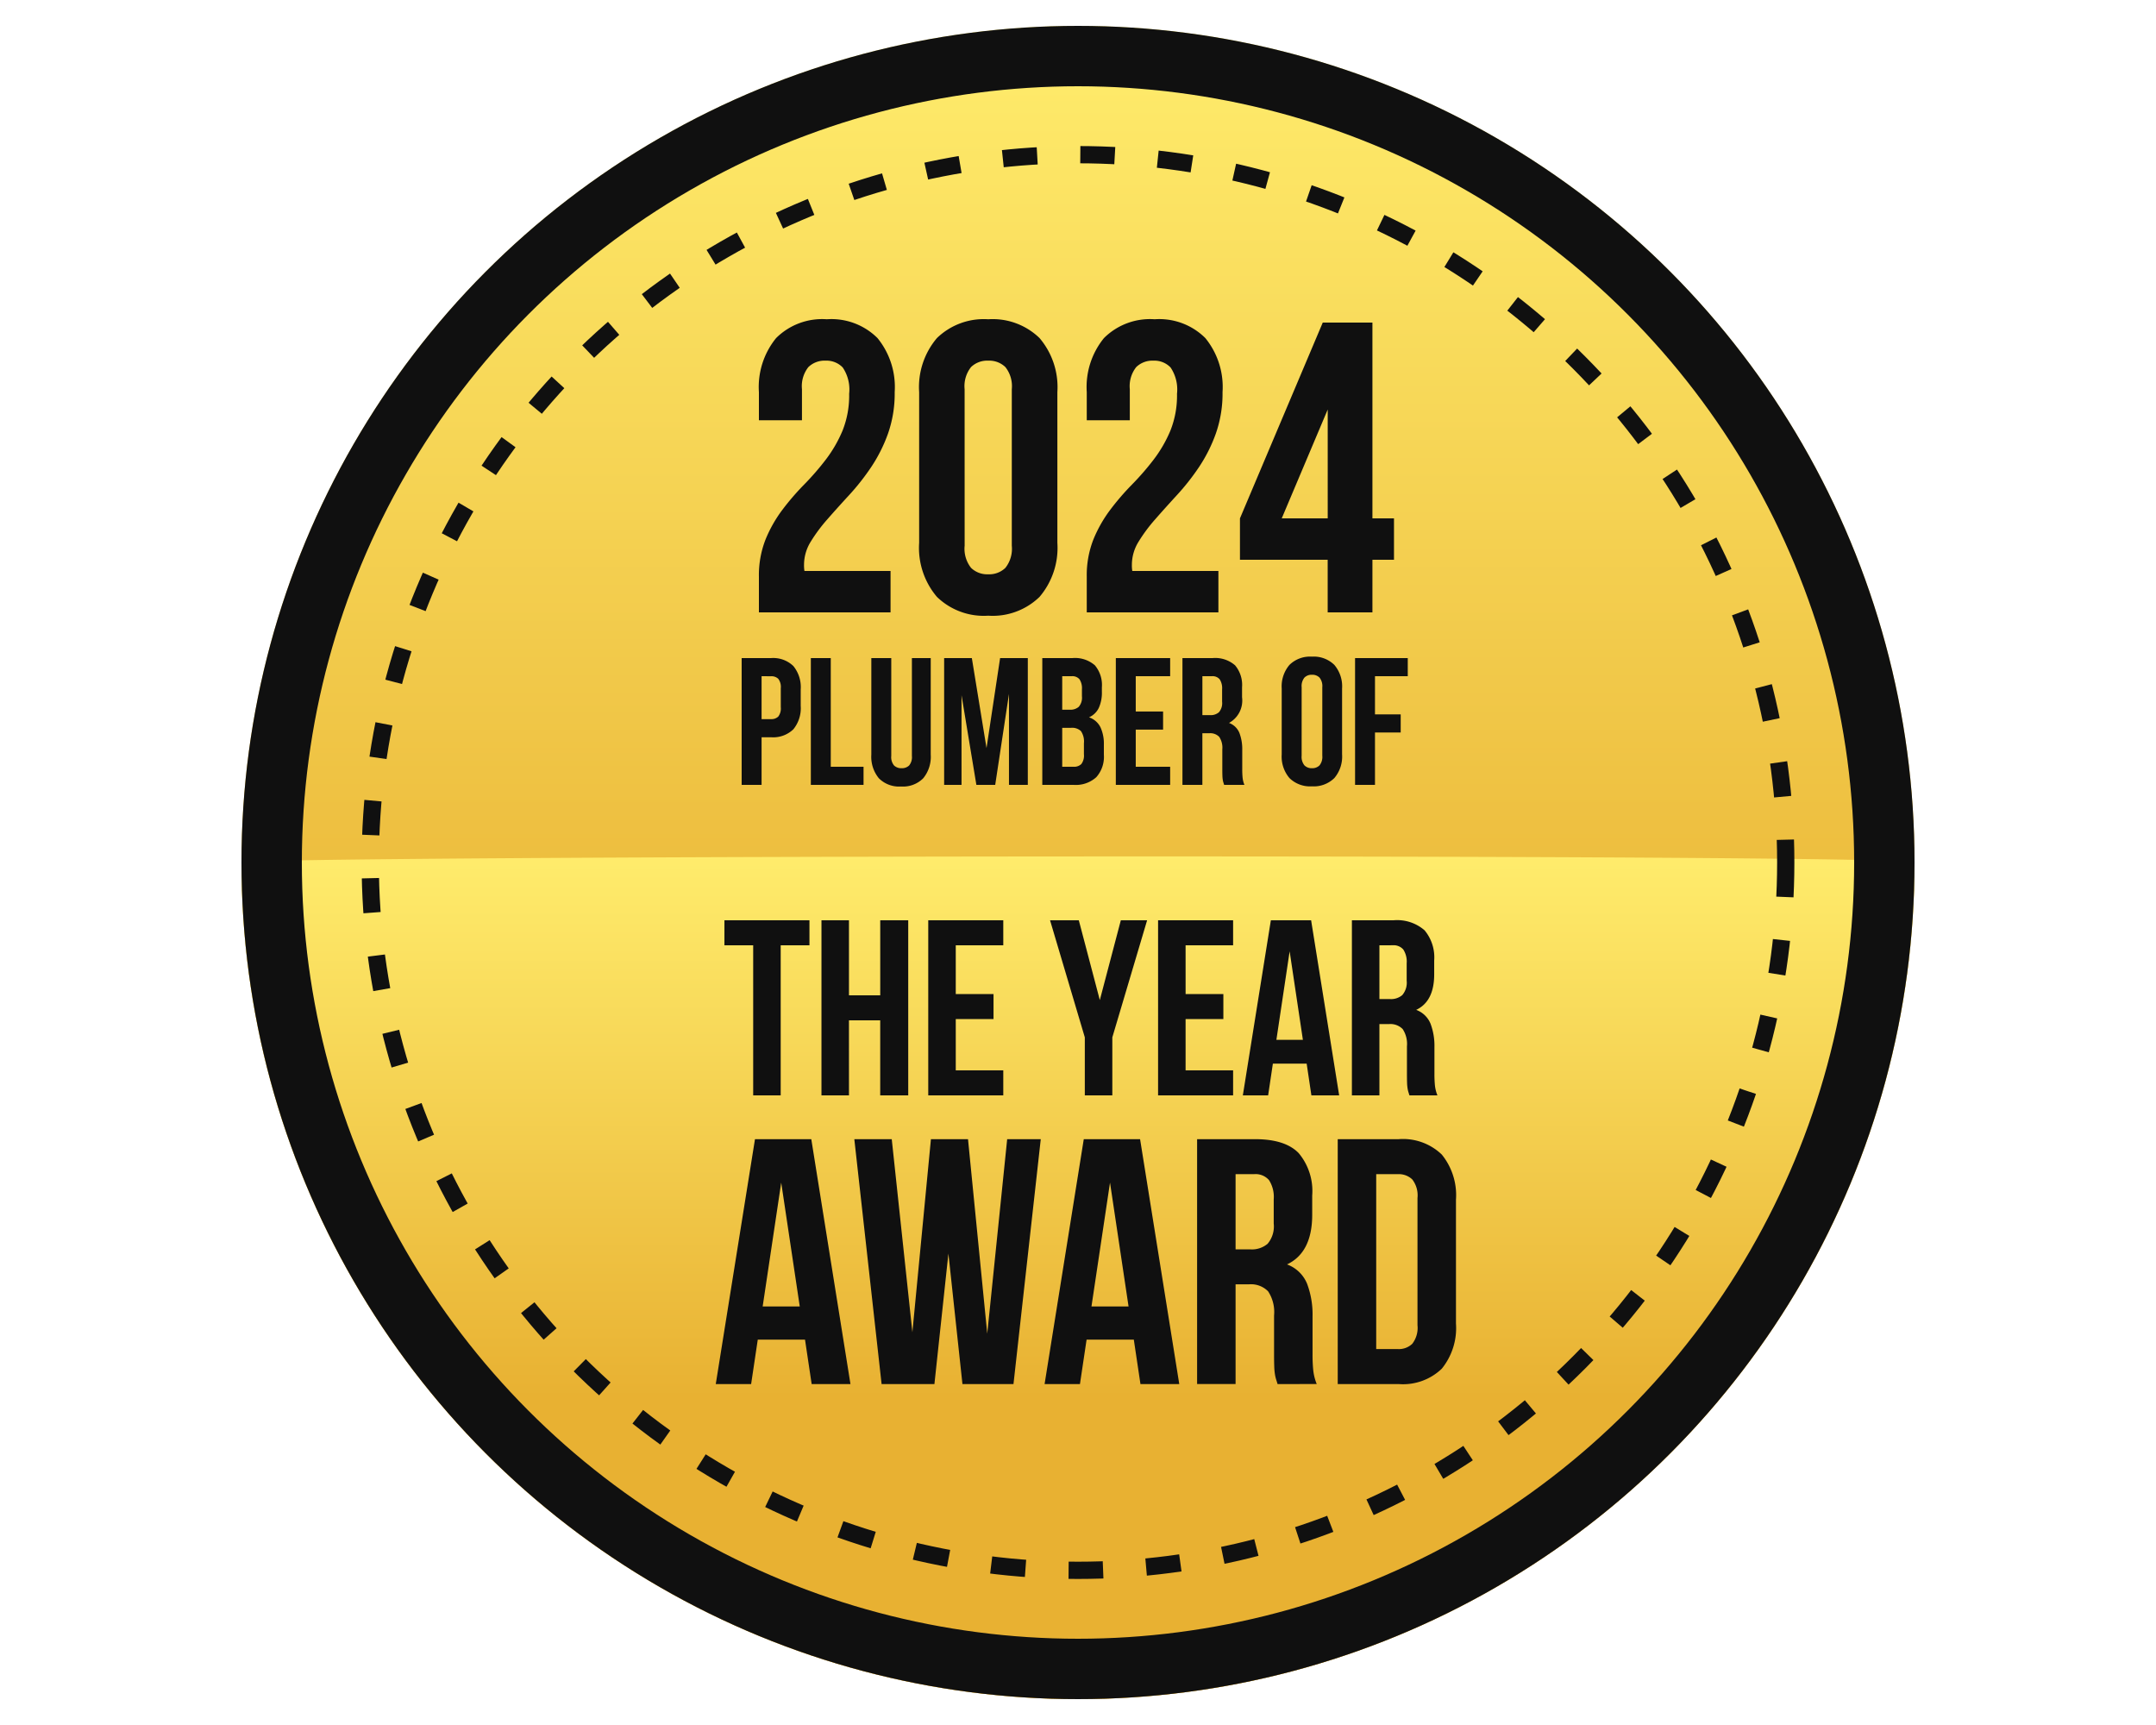 <svg xmlns="http://www.w3.org/2000/svg" xmlns:xlink="http://www.w3.org/1999/xlink" width="250" height="200" viewBox="0 0 250 200">
  <defs>
    <linearGradient id="linear-gradient" x1="0.5" x2="0.5" y2="0.644" gradientUnits="objectBoundingBox">
      <stop offset="0" stop-color="#ffec6c"/>
      <stop offset="1" stop-color="#e8b132"/>
    </linearGradient>
  </defs>
  <g id="plumber-of-2024-badge" transform="translate(-1523 -12878)">
    <rect id="Rectangle_28055" data-name="Rectangle 28055" width="250" height="200" transform="translate(1523 12878)" fill="none"/>
    <g id="plumber-of-2024-badge-2" data-name="plumber-of-2024-badge" transform="translate(1017 129)">
      <g id="Group_5487" data-name="Group 5487" transform="translate(324 11594)">
        <circle id="Ellipse_124" data-name="Ellipse 124" cx="97" cy="97" r="97" transform="translate(210 1158)" fill="url(#linear-gradient)"/>
        <path id="Path_55463" data-name="Path 55463" d="M194,97A97,97,0,1,1,0,97C1.443,96.167,193.4,95.959,194,97Z" transform="translate(210 1158)" fill="url(#linear-gradient)"/>
        <line id="Line_119" data-name="Line 119" y1="3.105" x2="2.064" transform="translate(306 1220.894)"/>
        <line id="Line_121" data-name="Line 121" y1="5.237" x2="3.482" transform="translate(305 1243.988)"/>
        <g id="Group_5321" data-name="Group 5321" transform="translate(265 1287.078)">
          <path id="Path_55154" data-name="Path 55154" d="M88.372,227.057h-4.5l-.77-5.151H77.623l-.77,5.151h-4.1L77.3,198.664h6.53Zm-10.18-9h4.3L80.342,203.7Z" transform="translate(-72.756 -198.663)" fill="#101010"/>
          <path id="Path_55155" data-name="Path 55155" d="M109.872,211.927l-1.622,15.129h-6.125l-3.163-28.393h4.34l2.393,22.39,2.15-22.39h4.3l2.231,22.552,2.311-22.552h3.895l-3.164,28.393H111.5Z" transform="translate(-82.899 -198.663)" fill="#101010"/>
          <path id="Path_55156" data-name="Path 55156" d="M150.576,227.057h-4.5l-.77-5.151H139.83l-.77,5.151h-4.1l4.543-28.393h6.53Zm-10.18-9h4.3l-2.15-14.359Z" transform="translate(-96.834 -198.663)" fill="#101010"/>
          <path id="Path_55157" data-name="Path 55157" d="M173.141,227.056q-.082-.283-.162-.527a4.1,4.1,0,0,1-.142-.608,7.276,7.276,0,0,1-.081-.933q-.021-.568-.02-1.42v-4.462a4.37,4.37,0,0,0-.69-2.8,2.778,2.778,0,0,0-2.23-.812h-1.542v11.56h-4.462V198.663h6.734q3.487,0,5.05,1.623a6.838,6.838,0,0,1,1.562,4.908v2.23q0,4.381-2.921,5.76a4,4,0,0,1,2.332,2.251,10.167,10.167,0,0,1,.629,3.793v4.38a18.2,18.2,0,0,0,.081,1.846,5.9,5.9,0,0,0,.406,1.6Zm-4.867-24.336v8.721h1.744a2.81,2.81,0,0,0,1.968-.648,3.119,3.119,0,0,0,.71-2.353v-2.8a3.6,3.6,0,0,0-.548-2.232,2.067,2.067,0,0,0-1.724-.69Z" transform="translate(-108.001 -198.663)" fill="#101010"/>
          <path id="Path_55158" data-name="Path 55158" d="M190.415,198.663h7.059a6.485,6.485,0,0,1,5.009,1.785,7.473,7.473,0,0,1,1.643,5.232v14.359a7.474,7.474,0,0,1-1.643,5.233,6.484,6.484,0,0,1-5.009,1.784h-7.059Zm4.462,4.056V223h2.515a2.248,2.248,0,0,0,1.663-.609,3,3,0,0,0,.609-2.15V205.478a3.006,3.006,0,0,0-.609-2.15,2.25,2.25,0,0,0-1.663-.608Z" transform="translate(-118.298 -198.663)" fill="#101010"/>
        </g>
        <g id="Ellipse_126" data-name="Ellipse 126" transform="translate(223.933 1171.933)" fill="none" stroke="#101010" stroke-width="2" stroke-dasharray="4 5">
          <circle cx="83.067" cy="83.067" r="83.067" stroke="none"/>
          <circle cx="83.067" cy="83.067" r="82.067" fill="none"/>
        </g>
        <g id="Ellipse_127" data-name="Ellipse 127" transform="translate(210 1158)" fill="none" stroke="#101010" stroke-width="7">
          <circle cx="97" cy="97" r="97" stroke="none"/>
          <circle cx="97" cy="97" r="93.5" fill="none"/>
        </g>
        <path id="Path_55471" data-name="Path 55471" d="M12.384-25.344a4.563,4.563,0,0,0-.744-3.048,2.6,2.6,0,0,0-1.992-.792,2.692,2.692,0,0,0-1.992.744,3.569,3.569,0,0,0-.744,2.568v3.6H1.92v-3.264A8.977,8.977,0,0,1,3.912-31.8a7.561,7.561,0,0,1,5.88-2.184,7.561,7.561,0,0,1,5.88,2.184,8.977,8.977,0,0,1,1.992,6.264A14.041,14.041,0,0,1,16.9-20.76a17.666,17.666,0,0,1-1.944,3.888,27.053,27.053,0,0,1-2.544,3.24Q11.04-12.144,9.864-10.8A18.663,18.663,0,0,0,7.92-8.184,5.079,5.079,0,0,0,7.152-5.52,3.976,3.976,0,0,0,7.2-4.8h9.984V0H1.92V-4.128a11.313,11.313,0,0,1,.768-4.32A15.352,15.352,0,0,1,4.632-11.88a29.575,29.575,0,0,1,2.52-2.928,31.219,31.219,0,0,0,2.52-2.9,15.21,15.21,0,0,0,1.944-3.36,10.95,10.95,0,0,0,.768-4.276ZM25.776-7.728A3.569,3.569,0,0,0,26.52-5.16a2.692,2.692,0,0,0,1.992.744A2.692,2.692,0,0,0,30.5-5.16a3.569,3.569,0,0,0,.744-2.568V-25.872A3.569,3.569,0,0,0,30.5-28.44a2.692,2.692,0,0,0-1.992-.744,2.692,2.692,0,0,0-1.992.744,3.569,3.569,0,0,0-.744,2.568ZM20.5-25.536A8.775,8.775,0,0,1,22.56-31.8a7.8,7.8,0,0,1,5.952-2.184A7.8,7.8,0,0,1,34.464-31.8a8.775,8.775,0,0,1,2.064,6.264V-8.064A8.775,8.775,0,0,1,34.464-1.8,7.8,7.8,0,0,1,28.512.384,7.8,7.8,0,0,1,22.56-1.8,8.775,8.775,0,0,1,20.5-8.064Zm29.9.192a4.563,4.563,0,0,0-.744-3.048,2.6,2.6,0,0,0-1.992-.792,2.692,2.692,0,0,0-1.992.744,3.569,3.569,0,0,0-.744,2.568v3.6H39.936v-3.264A8.977,8.977,0,0,1,41.928-31.8a7.561,7.561,0,0,1,5.88-2.184,7.561,7.561,0,0,1,5.88,2.184,8.977,8.977,0,0,1,1.992,6.264,14.041,14.041,0,0,1-.768,4.776,17.666,17.666,0,0,1-1.944,3.888,27.054,27.054,0,0,1-2.544,3.24Q49.056-12.144,47.88-10.8a18.663,18.663,0,0,0-1.944,2.616,5.079,5.079,0,0,0-.768,2.664,3.976,3.976,0,0,0,.048.72H55.2V0H39.936V-4.128a11.313,11.313,0,0,1,.768-4.32,15.352,15.352,0,0,1,1.944-3.432,29.573,29.573,0,0,1,2.52-2.928,31.219,31.219,0,0,0,2.52-2.9,15.21,15.21,0,0,0,1.944-3.36,10.95,10.95,0,0,0,.768-4.276ZM57.7-10.9l9.6-22.7h5.76v22.7h2.5v4.8h-2.5V0H67.872V-6.1H57.7Zm10.176,0V-23.52L62.544-10.9Z" transform="translate(268.08 1226)" fill="#101010"/>
        <path id="Path_55470" data-name="Path 55470" d="M4.242-14.7a3.358,3.358,0,0,1,2.594.924,3.868,3.868,0,0,1,.851,2.709v1.911a3.868,3.868,0,0,1-.851,2.709,3.358,3.358,0,0,1-2.594.924H3.15V0H.84V-14.7ZM3.15-12.6v4.977H4.242a1.137,1.137,0,0,0,.84-.294,1.546,1.546,0,0,0,.294-1.092v-2.2A1.546,1.546,0,0,0,5.082-12.3a1.137,1.137,0,0,0-.84-.294Zm5.712-2.1h2.31V-2.1h3.8V0H8.862Zm9.324,0V-3.36a1.521,1.521,0,0,0,.326,1.113,1.2,1.2,0,0,0,.872.315,1.2,1.2,0,0,0,.872-.315A1.521,1.521,0,0,0,20.58-3.36V-14.7h2.184V-3.507a3.927,3.927,0,0,1-.871,2.741A3.308,3.308,0,0,1,19.32.189a3.308,3.308,0,0,1-2.573-.956,3.927,3.927,0,0,1-.872-2.741V-14.7ZM29.232-4.263,30.807-14.7H34.02V0H31.836V-10.542L30.24,0H28.056L26.334-10.4V0H24.318V-14.7h3.213ZM39.186-14.7a3.5,3.5,0,0,1,2.614.84,3.538,3.538,0,0,1,.809,2.541v.525a4.277,4.277,0,0,1-.357,1.869,2.269,2.269,0,0,1-1.134,1.092,2.307,2.307,0,0,1,1.333,1.166,4.559,4.559,0,0,1,.389,1.985v1.2a3.538,3.538,0,0,1-.882,2.594A3.537,3.537,0,0,1,39.333,0H35.7V-14.7ZM38.01-6.615V-2.1h1.323a1.186,1.186,0,0,0,.893-.315,1.63,1.63,0,0,0,.3-1.134V-4.83a2.123,2.123,0,0,0-.346-1.407,1.492,1.492,0,0,0-1.145-.378Zm0-5.985v3.885h.9a1.453,1.453,0,0,0,1.018-.336,1.613,1.613,0,0,0,.368-1.218v-.819a1.866,1.866,0,0,0-.283-1.155,1.071,1.071,0,0,0-.893-.357Zm8.526,4.095h3.171v2.1H46.536V-2.1h3.99V0h-6.3V-14.7h6.3v2.1h-3.99ZM56.784,0q-.042-.147-.084-.273a2.117,2.117,0,0,1-.073-.315,3.874,3.874,0,0,1-.042-.483q-.01-.294-.011-.735v-2.31a2.262,2.262,0,0,0-.357-1.449,1.438,1.438,0,0,0-1.155-.42h-.8V0h-2.31V-14.7H55.44a3.5,3.5,0,0,1,2.615.84,3.538,3.538,0,0,1,.808,2.541v1.155a2.956,2.956,0,0,1-1.512,2.982,2.067,2.067,0,0,1,1.208,1.166,5.263,5.263,0,0,1,.326,1.964v2.268a9.5,9.5,0,0,0,.042.955,3.075,3.075,0,0,0,.21.83Zm-2.52-12.6v4.515h.9a1.453,1.453,0,0,0,1.018-.336,1.613,1.613,0,0,0,.368-1.218v-1.449a1.866,1.866,0,0,0-.284-1.155,1.071,1.071,0,0,0-.892-.357ZM65.772-3.381A1.561,1.561,0,0,0,66.1-2.257a1.178,1.178,0,0,0,.871.325,1.178,1.178,0,0,0,.871-.325,1.561,1.561,0,0,0,.326-1.124v-7.938a1.561,1.561,0,0,0-.326-1.124,1.178,1.178,0,0,0-.871-.325,1.178,1.178,0,0,0-.871.325,1.561,1.561,0,0,0-.326,1.124Zm-2.31-7.791a3.839,3.839,0,0,1,.9-2.741,3.412,3.412,0,0,1,2.6-.955,3.412,3.412,0,0,1,2.6.955,3.839,3.839,0,0,1,.9,2.741v7.644a3.839,3.839,0,0,1-.9,2.741,3.412,3.412,0,0,1-2.6.956,3.412,3.412,0,0,1-2.6-.956,3.839,3.839,0,0,1-.9-2.741Zm10.815,3h2.982v2.1H74.277V0h-2.31V-14.7h6.111v2.1h-3.8Z" transform="translate(267.16 1246)" fill="#101010"/>
        <path id="Path_55469" data-name="Path 55469" d="M-41.513-20.3h9.86v2.9h-3.335V0h-3.19V-17.4h-3.335ZM-27.071,0h-3.19V-20.3h3.19v8.7h3.625v-8.7H-20.2V0h-3.248V-8.7h-3.625Zm12.383-11.745h4.379v2.9h-4.379V-2.9h5.51V0h-8.7V-20.3h8.7v2.9h-5.51ZM.276-6.728-3.755-20.3H-.42l2.436,9.251L4.452-20.3H7.5L3.466-6.728V0H.276Zm11.687-5.017h4.379v2.9h-4.38V-2.9h5.51V0h-8.7V-20.3h8.7v2.9h-5.51ZM29.769,0h-3.22L26-3.683H22.083L21.533,0H18.6l3.248-20.3h4.669ZM22.49-6.438h3.074L24.027-16.7ZM37.917,0q-.058-.2-.116-.377a2.923,2.923,0,0,1-.1-.435,5.353,5.353,0,0,1-.058-.667q-.014-.406-.014-1.015v-3.19a3.124,3.124,0,0,0-.493-2,1.985,1.985,0,0,0-1.6-.58h-1.1V0h-3.19V-20.3H36.06a4.835,4.835,0,0,1,3.611,1.16,4.886,4.886,0,0,1,1.117,3.509v1.6q0,3.132-2.088,4.118a2.855,2.855,0,0,1,1.667,1.609,7.268,7.268,0,0,1,.45,2.712v3.132a13.115,13.115,0,0,0,.058,1.319A4.246,4.246,0,0,0,41.165,0Zm-3.48-17.4v6.235h1.247a2.007,2.007,0,0,0,1.406-.464,2.227,2.227,0,0,0,.508-1.682v-2a2.577,2.577,0,0,0-.392-1.6,1.479,1.479,0,0,0-1.232-.493Z" transform="translate(307.514 1282)" fill="#101010"/>
      </g>
    </g>
  </g>
</svg>
